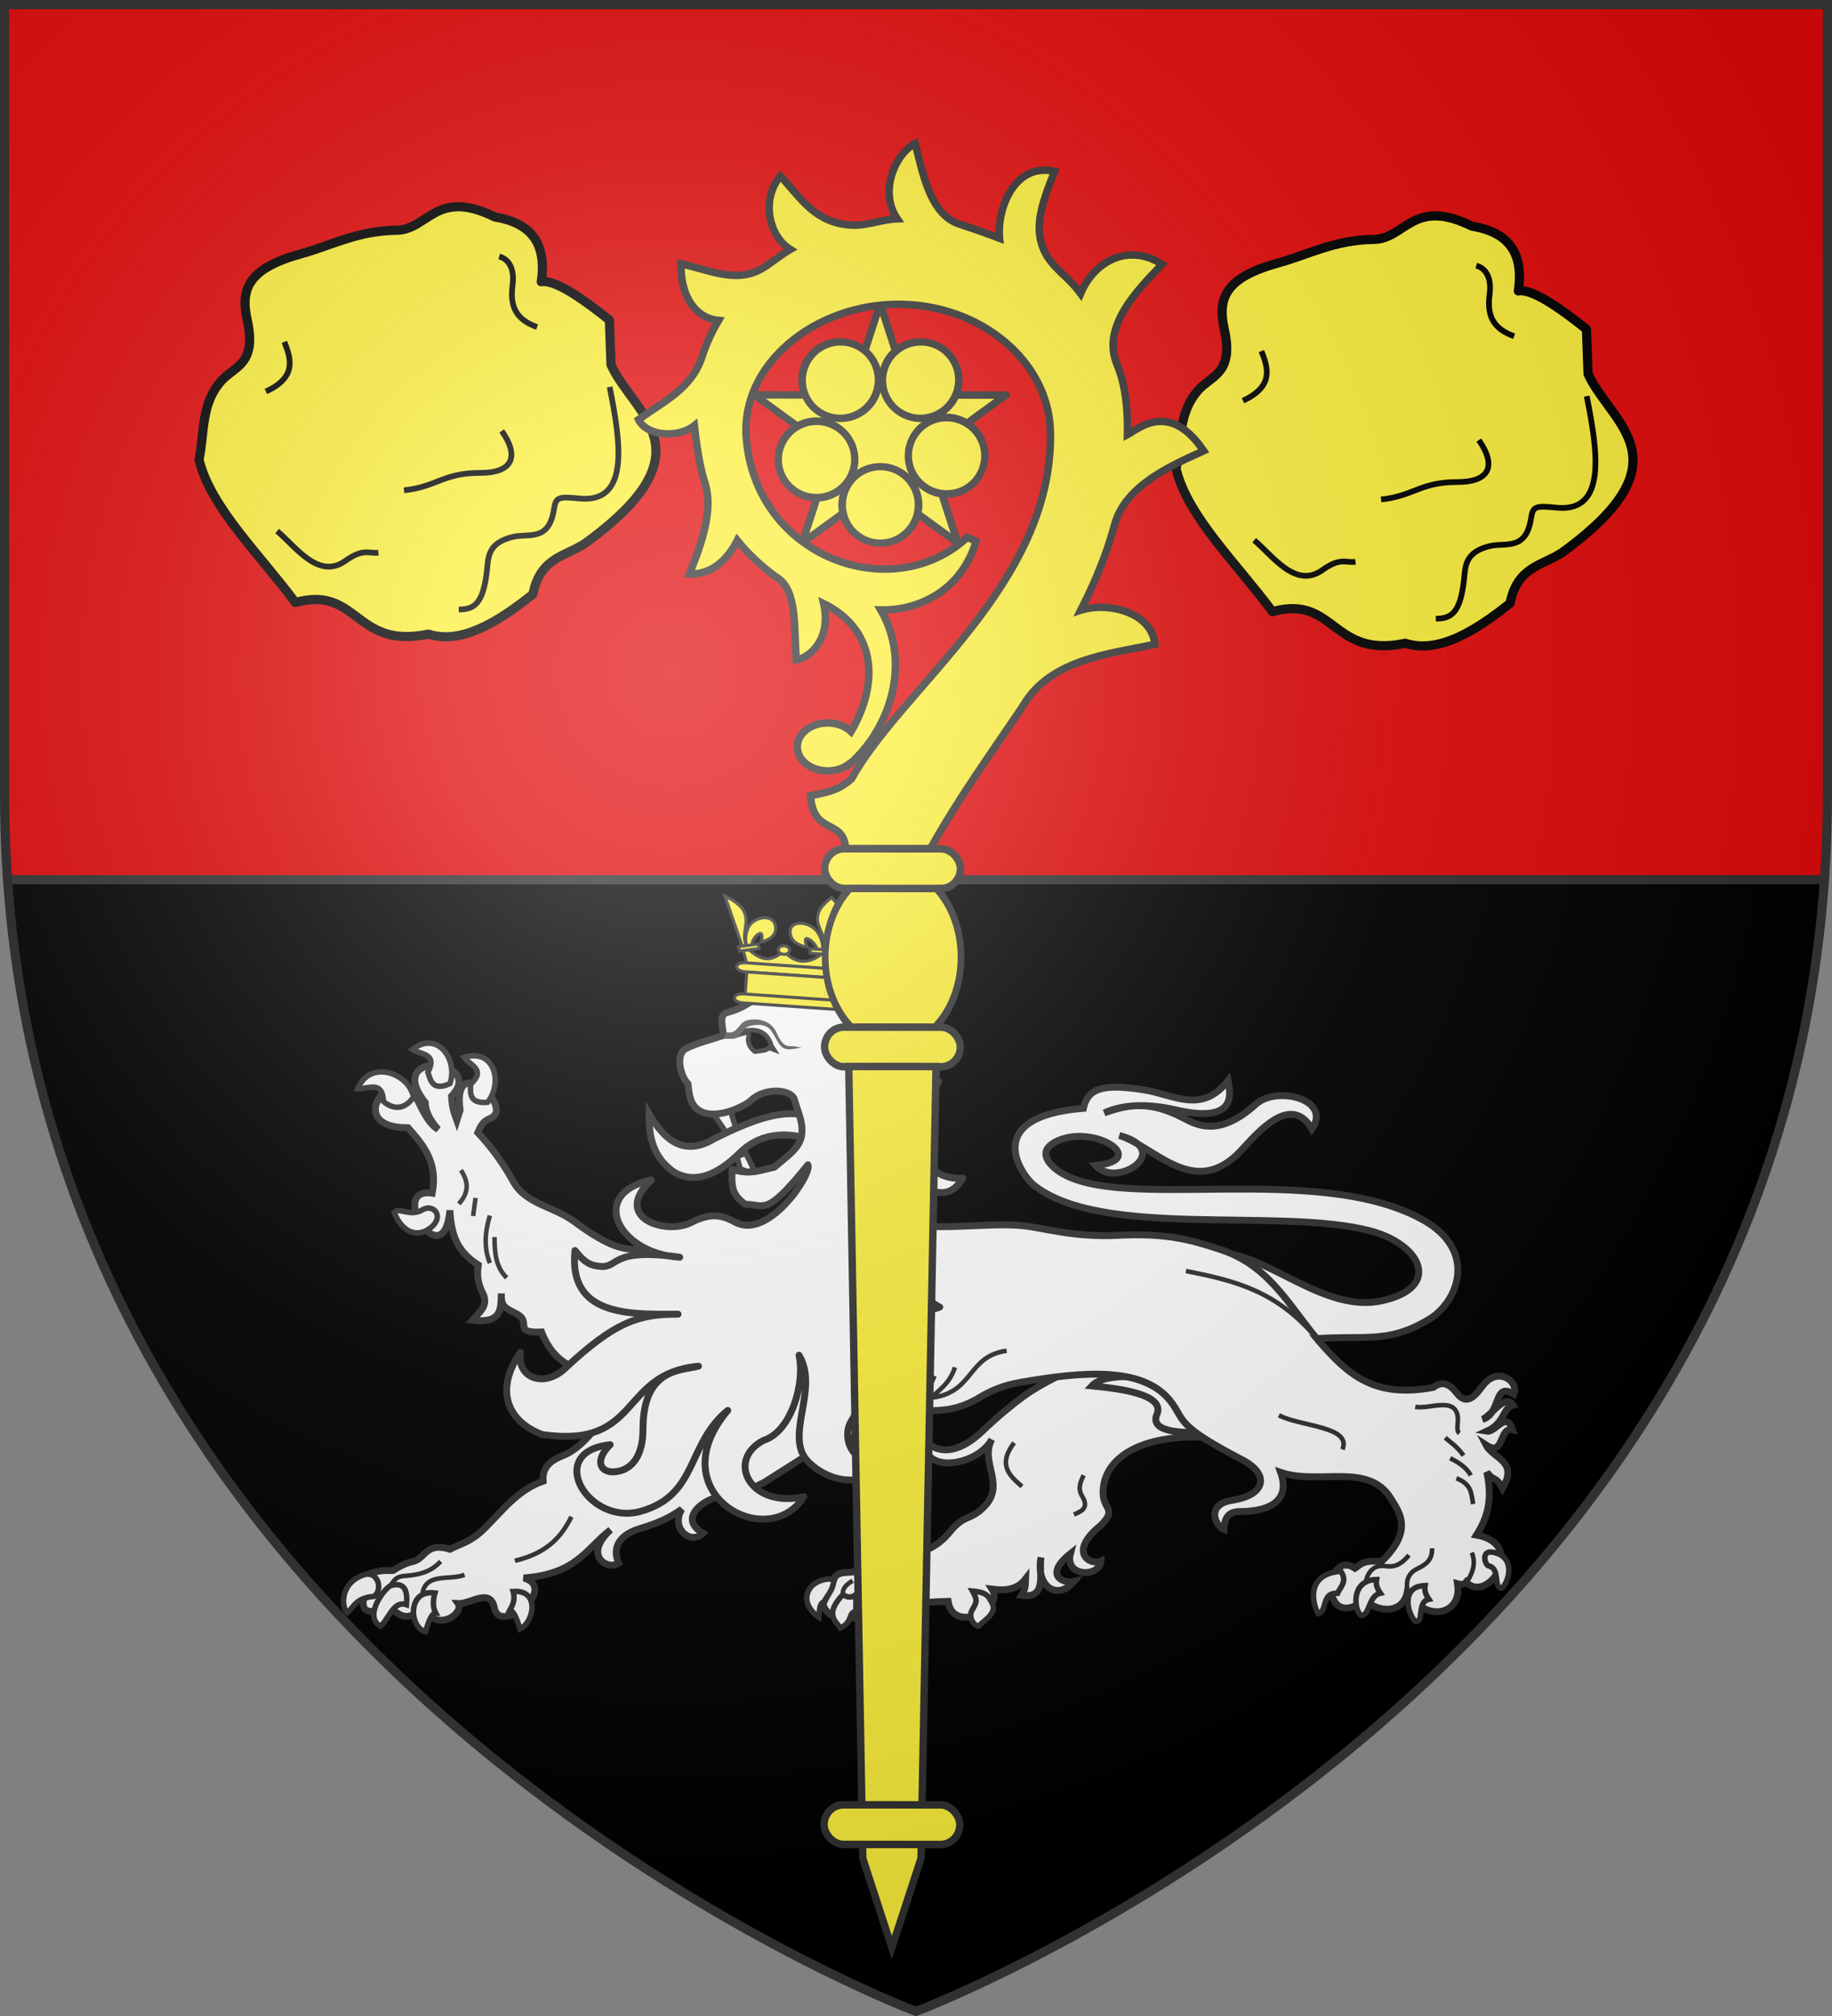 <?xml version="1.0" encoding="UTF-8" standalone="no"?>
<svg
   xmlns:dc="http://purl.org/dc/elements/1.1/"
   xmlns:cc="http://creativecommons.org/ns#"
   xmlns:rdf="http://www.w3.org/1999/02/22-rdf-syntax-ns#"
   xmlns:svg="http://www.w3.org/2000/svg"
   xmlns="http://www.w3.org/2000/svg"
   xmlns:xlink="http://www.w3.org/1999/xlink"
   xmlns:sodipodi="http://sodipodi.sourceforge.net/DTD/sodipodi-0.dtd"
   xmlns:inkscape="http://www.inkscape.org/namespaces/inkscape"
   width="600"
   height="660"
   viewBox="0 0 600 660"
   id="svg2"
   sodipodi:version="0.32"
   inkscape:version="0.46"
   sodipodi:docname="Blason_de_la_ville_de_Guessling-Hémering-A_(Moselle).svg"
   inkscape:output_extension="org.inkscape.output.svg.inkscape"
   version="1.0">
  <rect x="0" y="0" width="600" height="660" fill="#808080" stroke="none"/>
  <sodipodi:namedview
     inkscape:window-height="977"
     inkscape:window-width="1280"
     inkscape:pageshadow="2"
     inkscape:pageopacity="0.0"
     guidetolerance="10.0"
     gridtolerance="10.0"
     objecttolerance="10.0"
     borderopacity="1.0"
     bordercolor="#666666"
     pagecolor="#ffffff"
     id="base"
     showgrid="false"
     inkscape:zoom="1.1863636"
     inkscape:cx="300"
     inkscape:cy="330"
     inkscape:window-x="-4"
     inkscape:window-y="-4"
     inkscape:current-layer="layer4"
     inkscape:object-nodes="true"
     inkscape:window-maximized="1" />
  <defs
     id="defs4">
    <radialGradient
       id="Gradient1"
       gradientUnits="userSpaceOnUse"
       cx="-80"
       cy="-80"
       r="405">
      <stop
         style="stop-color:#fff;stop-opacity:0.31"
         offset="0"
         id="stop7" />
      <stop
         style="stop-color:#fff;stop-opacity:0.25"
         offset="0.19"
         id="stop9" />
      <stop
         style="stop-color:#6b6b6b;stop-opacity:0.125"
         offset="0.6"
         id="stop11" />
      <stop
         style="stop-color:#000;stop-opacity:0.125"
         offset="1"
         id="stop13" />
    </radialGradient>
    <clipPath
       id="shield_cut">
      <path
         id="shield"
         d="M -298.5,-298.5 L 298.5,-298.5 L 298.5,-40 C 298.5,246.31 0,358.5 0,358.5 C 0,358.5 -298.5,246.31 -298.5,-40 L -298.5,-298.5 z" />
    </clipPath>
    <g
       id="s-4">
      <g
         id="c-6">
        <path
           transform="matrix(0.951,0.309,-0.309,0.951,0,-1)"
           d="M 0,0 L 0,1 L 0.5,1 L 0,0 z"
           id="t-0" />
        <use
           height="540"
           width="810"
           y="0"
           x="0"
           id="use2144-7"
           transform="scale(-1,1)"
           xlink:href="#t-0" />
      </g>
      <g
         id="a-1">
        <use
           height="540"
           width="810"
           y="0"
           x="0"
           id="use2147-7"
           transform="matrix(0.309,0.951,-0.951,0.309,0,0)"
           xlink:href="#c-6" />
        <use
           height="540"
           width="810"
           y="0"
           x="0"
           id="use2149-7"
           transform="matrix(-0.809,0.588,-0.588,-0.809,0,0)"
           xlink:href="#c-6" />
      </g>
      <use
         height="540"
         width="810"
         y="0"
         x="0"
         id="use2151-7"
         transform="scale(-1,1)"
         xlink:href="#a-1" />
    </g>
    <g
       id="f">
      <rect
         id="rect1964"
         style="fill:#28166f"
         y="-30"
         x="-50"
         height="60"
         width="100" />
      <g
         id="g1966"
         style="fill:#ffffff"
         transform="translate(0,-20)">
        <path
           id="path1968"
           d="M -1.212,27.818 C -1.212,22.175 -2.091,20.471 -4.542,13.98 C -5.709,10.888 -5.024,7.103 -2.858,3.601 C -2.082,2.346 -1.114,1.214 0,0 C 1.114,1.214 2.082,2.346 2.858,3.601 C 5.024,7.103 5.709,10.888 4.542,13.98 C 2.091,20.471 1.212,22.175 1.212,27.818 L -1.212,27.818 z" />
        <path
           id="rwi"
           d="M 2.922,27.672 C 2.922,21.721 5.239,17.829 8.501,16.66 C 9.949,16.141 11.808,16.387 13.519,18.107 C 15.638,20.236 16.255,26.1 10.036,27.228 C 10.694,26.272 10.655,24.147 9.322,23.441 C 8.331,22.916 7.209,23.188 6.646,23.564 C 5.822,24.116 4.917,25.67 4.967,27.672 L 2.922,27.672 z" />
        <path
           id="path1971"
           d="M 1.777,30.183 C 1.79,32.191 2.795,33.518 4.516,34.257 C 4.295,34.955 3.257,36.378 1.831,36.281 C 1.55,37.787 1.282,38.632 0,40 C -1.282,38.632 -1.55,37.787 -1.831,36.281 C -3.257,36.378 -4.295,34.955 -4.516,34.257 C -2.795,33.518 -1.79,32.191 -1.777,30.183 L 1.777,30.183 z" />
        <use
           xlink:href="#rwi"
           height="400"
           width="800"
           y="0"
           x="0"
           id="use1973"
           transform="scale(-1,1)" />
        <rect
           id="rect1975"
           y="27.331"
           x="-7.923"
           height="3.218"
           width="15.846" />
      </g>
    </g>
    <g
       id="s">
      <g
         id="c">
        <path
           transform="matrix(0.951,0.309,-0.309,0.951,0,-1)"
           d="M 0,0 L 0,1 L 0.5,1 L 0,0 z"
           id="t" />
        <use
           height="540"
           width="810"
           y="0"
           x="0"
           id="use2144"
           transform="scale(-1,1)"
           xlink:href="#t" />
      </g>
      <g
         id="a">
        <use
           height="540"
           width="810"
           y="0"
           x="0"
           id="use2147"
           transform="matrix(0.309,0.951,-0.951,0.309,0,0)"
           xlink:href="#c" />
        <use
           height="540"
           width="810"
           y="0"
           x="0"
           id="use2149"
           transform="matrix(-0.809,0.588,-0.588,-0.809,0,0)"
           xlink:href="#c" />
      </g>
      <use
         height="540"
         width="810"
         y="0"
         x="0"
         id="use2151"
         transform="scale(-1,1)"
         xlink:href="#a" />
    </g>
  </defs>
  <g
     id="layer4"
     inkscape:label="Fond écu"
     inkscape:groupmode="layer"
     transform="translate(300,300)">
    <use
       xlink:href="#shield"
       id="use18"
       style="fill:#000000"
       x="0"
       y="0"
       width="600"
       height="660" />
    <path
       style="opacity:1;fill:#e20909;fill-opacity:1;fill-rule:nonzero;stroke:none;stroke-width:84;stroke-linecap:butt;stroke-linejoin:round;stroke-miterlimit:4;stroke-dasharray:none;stroke-opacity:1"
       d="M -298.5,-298.5 L -298.5,-40 C -298.5,-30.475 -298.17,-21.142 -297.531,-12 L 297.531,-12 C 298.17,-21.142 298.5,-30.475 298.5,-40 L 298.5,-298.5 L -298.5,-298.5 z"
       id="rect3182" />
    <path
       style="opacity:1;fill:none;fill-opacity:1;fill-rule:nonzero;stroke:#313131;stroke-width:3;stroke-linecap:round;stroke-linejoin:round;stroke-miterlimit:4;stroke-dasharray:none;stroke-dashoffset:0;stroke-opacity:1"
       d="M 2.469,288 L 597.531,288"
       id="path9135"
       transform="translate(-300,-300)" />
    <g
       id="g12276"
       transform="translate(0,-0.5)">
      <path
         sodipodi:nodetypes="czsscscccsscsccsssscc"
         id="path4758"
         d="M 98.523,110.706 C 114.513,110.118 133.384,130.714 152.797,126.308 C 172.329,121.875 165.486,107.794 148.637,103.426 C 118.863,95.708 60.858,106.197 38.577,88.487 C 34.874,85.543 20.561,66.134 54.84,63.335 C 56.353,56.023 62.703,55.501 74.507,57.284 C 84.317,58.766 93.54,65.479 102.211,54.258 C 102.913,58.225 105.518,68.502 85.286,63.903 C 75.931,61.758 67.978,61.951 61.648,64.848 C 69.757,61.955 76.688,60.902 87.367,66.432 C 91.823,68.74 99.137,73.009 111.304,62.001 C 118.05,55.899 136.324,60.258 129.678,70.143 C 122.935,58.422 112.167,70.959 106.655,76.951 C 91.32,93.625 78.291,75.823 66.565,72.223 C 84.75,77.02 65.762,89.885 58.812,82.057 C 76.657,80.3 58.524,68.455 46.379,73.983 C 39.218,77.242 43.614,81.874 47.026,84.127 C 67.36,97.555 130.834,80.684 165.656,99.644 C 184.219,109.751 177.606,126.62 168.115,132.359 C 153.761,141.038 146.597,137.124 126.983,139.072 L 98.523,110.706 z"
         style="fill:#ffffff;fill-opacity:1;stroke:#313131;stroke-width:2.256;stroke-miterlimit:4;stroke-dasharray:none;stroke-opacity:1;display:inline" />
      <g
         style="fill:#ffffff;stroke:#313131;stroke-opacity:1"
         transform="matrix(0.993,0,0,0.993,-845.492,-968.119)"
         id="g4760">
        <path
           style="opacity:1;fill:#ffffff;fill-opacity:1;stroke:#313131;stroke-width:2.273;stroke-linecap:butt;stroke-linejoin:miter;stroke-miterlimit:4;stroke-dasharray:none;stroke-opacity:1"
           d="M 285.644,328.948 C 262.737,325.427 244.437,332.182 244.223,346.162 C 244.133,351.972 249.004,351.585 243.533,357.073 C 232.29,366.132 240.224,370.542 243.533,368.907 C 243.206,374.326 231.425,374.297 233.464,366.452 C 224.595,373.535 231.012,376.428 234.657,375.631 C 229.141,382.15 221.915,377.262 223.781,367.679 C 222.883,372.745 226.087,381.439 217.326,380.204 C 218.684,377.96 218.572,377.349 218.671,374.79 C 215.785,378.483 211.831,378.708 207.643,378.169 C 211.768,384.591 194.789,393.088 193.119,382.204 C 187.46,382.404 181.47,382.173 181.284,385.969 C 172.877,391.255 166.046,390.011 165.146,385.852 C 162.758,388.858 153.328,389.105 151.856,383.005 C 152.841,380.779 153.638,379.681 155.581,374.673 C 156.778,371.585 161.818,373.361 164.877,371.714 C 168.948,369.522 171.632,365.899 178.057,366.335 C 183.738,366.72 189.155,364.908 193.763,359.218 C 198.605,353.238 200.727,355.745 205.491,350.466 C 211.861,343.407 203.526,336.068 207.526,328.796 C 203.017,337.346 184.525,340.75 185.258,328.851 C 190.55,334.854 198.021,332.174 204.183,326.298 C 209.637,321.098 213.878,317.656 217.864,314.693 C 227.704,307.377 247.813,300.384 251.485,294.789 L 285.644,328.948 z"
           id="path4762"
           transform="translate(668.921,819.094)"
           sodipodi:nodetypes="csccccccccccccsssssccsscc" />
        <path
           style="opacity:1;fill:#ffffff;fill-opacity:1;stroke:#313131;stroke-width:1.5;stroke-linecap:butt;stroke-linejoin:miter;stroke-miterlimit:4;stroke-dasharray:none;stroke-opacity:1"
           d="M 234.619,353.564 C 236.903,352.535 239.778,351.564 237.332,347.523 C 235.835,345.049 236.707,342.92 237.825,340.618"
           id="path4764"
           transform="translate(668.921,819.094)"
           sodipodi:nodetypes="csc" />
        <path
           style="opacity:1;fill:#ffffff;fill-opacity:1;stroke:#313131;stroke-width:1.5;stroke-linecap:butt;stroke-linejoin:miter;stroke-miterlimit:4;stroke-dasharray:none;stroke-opacity:1"
           d="M 214.893,329.892 C 209.315,337.277 213.442,340.78 217.482,344.317"
           id="path4766"
           transform="translate(668.921,819.094)"
           sodipodi:nodetypes="cc" />
        <path
           style="fill:#ffffff;fill-opacity:1;stroke:#313131;stroke-width:1.5;stroke-linecap:butt;stroke-linejoin:miter;stroke-miterlimit:4;stroke-dasharray:none;stroke-opacity:1"
           d="M 834.067,1204.946 C 832.939,1202.125 832.991,1199.377 837.581,1196.699 C 841.783,1194.247 843.562,1195.679 845.594,1191.028"
           id="path4768"
           sodipodi:nodetypes="csc" />
        <path
           style="fill:#ffffff;fill-opacity:1;stroke:#313131;stroke-width:1.5;stroke-linecap:butt;stroke-linejoin:miter;stroke-miterlimit:4;stroke-dasharray:none;stroke-opacity:1"
           d="M 850.205,1205.063 C 850.205,1205.063 853.135,1200.609 849.046,1198.055"
           id="path4770"
           sodipodi:nodetypes="cc" />
        <path
           style="fill:#ffffff;fill-opacity:1;stroke:#313131;stroke-width:1.5;stroke-linecap:butt;stroke-linejoin:miter;stroke-miterlimit:4;stroke-dasharray:none;stroke-opacity:1"
           d="M 827.352,1199.024 C 827.065,1197.213 828.364,1195.754 830.545,1194.491"
           id="path4772"
           sodipodi:nodetypes="cc" />
      </g>
      <g
         style="fill:#ffffff;stroke:#313131;stroke-width:1.818;stroke-opacity:1"
         transform="matrix(0.993,0,0,0.993,-845.492,-968.119)"
         id="g4774">
        <path
           style="fill:#ffffff;fill-opacity:1;stroke:#313131;stroke-width:1.818;stroke-linecap:butt;stroke-linejoin:miter;stroke-miterlimit:4;stroke-dasharray:none;stroke-opacity:1"
           d="M 824.38,1194.078 C 824.15,1197.642 822.27,1199.144 821.058,1201.481 C 819.518,1201.984 819.646,1204.489 819.4,1206.545 C 819.4,1206.545 812.742,1202.121 816.642,1196.764 C 818.036,1194.849 821.499,1193.46 824.38,1194.078 z"
           id="path4776"
           sodipodi:nodetypes="cccsc" />
        <path
           style="fill:#ffffff;fill-opacity:1;stroke:#313131;stroke-width:1.818;stroke-linecap:butt;stroke-linejoin:miter;stroke-miterlimit:4;stroke-dasharray:none;stroke-opacity:1"
           d="M 827.352,1199.024 C 821.451,1205.305 824.602,1207.479 826.527,1210.046 C 830.838,1207.963 828.872,1205.169 831.575,1204.586 C 831.575,1202.835 831.865,1201.229 831.369,1199.23 C 830.03,1200.163 828.691,1200.012 827.352,1199.024 z"
           id="path4778"
           sodipodi:nodetypes="ccccc" />
        <path
           style="fill:#ffffff;fill-opacity:1;stroke:#313131;stroke-width:1.818;stroke-linecap:butt;stroke-linejoin:miter;stroke-miterlimit:4;stroke-dasharray:none;stroke-opacity:1"
           d="M 842.288,1197.89 C 841.84,1202.117 842.852,1203.425 843.73,1204.998 C 839.521,1205.619 842.521,1208.299 837.035,1210.252 C 835.903,1209.104 831.659,1201.673 842.288,1197.89 z"
           id="path4780"
           sodipodi:nodetypes="cccc" />
        <path
           style="fill:#ffffff;fill-opacity:1;stroke:#313131;stroke-width:1.818;stroke-linecap:butt;stroke-linejoin:miter;stroke-miterlimit:4;stroke-dasharray:none;stroke-opacity:1"
           d="M 870.101,1197.89 C 871.925,1201.119 871.363,1201.706 869.903,1204.268 C 868.767,1206.263 870.175,1209.19 872.058,1209.428 C 874.483,1207.216 878.328,1204.882 876.494,1201.779 C 875.408,1199.941 875.25,1198.324 870.101,1197.89 z"
           id="path4782"
           sodipodi:nodetypes="cscsc" />
      </g>
      <g
         style="fill:#ffffff;stroke:#313131;stroke-opacity:1"
         transform="matrix(0.993,0,0,0.993,-845.492,-968.119)"
         id="g4784">
        <path
           style="opacity:1;fill:#ffffff;fill-opacity:1;stroke:#313131;stroke-width:2.273;stroke-linecap:butt;stroke-linejoin:miter;stroke-miterlimit:4;stroke-dasharray:none;stroke-opacity:1"
           d="M 147.099,333.678 L 150.859,294.011 L 84.057,313.9 C 76.529,327.456 70.594,332.407 65.721,334.296 C 61.071,336.098 59.235,338.844 59.54,342.537 C 50.828,345.636 45.952,352.571 39.968,358.4 C 35.63,362.627 32.52,363.081 28.843,364.993 C 21.064,362.627 20.987,367.527 17.1,368.907 C 15.286,369.286 13.229,369.969 10.095,371.998 C 7.397,372.155 5.492,371.519 0.618,373.852 C 3.405,377.427 -6.051,389.576 8.896,384.109 C 11.812,386.416 14.929,389.696 19.778,383.947 C 24.456,393.021 33.63,385.976 31.521,382.917 C 35.587,383.127 42.125,377.569 43.471,384.359 C 45.298,393.579 64.79,377.84 53.154,374.47 C 70.602,373.213 73.767,364.76 81.791,358.606 C 72.655,366.857 80.659,372.183 84.469,369.586 C 82.739,365.648 83.265,360.686 91.474,358.194 C 98.318,356.117 101.608,354.36 105.277,351.808 C 101.424,358.198 108.388,363.804 112.282,359.697 C 105.198,355.522 110.307,350.569 114.592,348.687 C 121.898,345.478 119.185,349.779 132.472,342.949 L 147.099,333.678 z"
           id="path4786"
           transform="translate(668.921,819.094)"
           sodipodi:nodetypes="cccscscccccccscccsccscc" />
        <path
           style="opacity:1;fill:#ffffff;fill-opacity:1;stroke:#313131;stroke-width:1.5;stroke-linecap:butt;stroke-linejoin:miter;stroke-miterlimit:4;stroke-dasharray:none;stroke-opacity:1"
           d="M 50.244,368.801 C 61.29,366.186 65.734,360.545 68.866,354.303"
           id="path4788"
           transform="translate(668.921,819.094)"
           sodipodi:nodetypes="cc" />
        <path
           style="fill:#ffffff;fill-opacity:1;stroke:#313131;stroke-width:1.5;stroke-linecap:butt;stroke-linejoin:miter;stroke-miterlimit:4;stroke-dasharray:none;stroke-opacity:1"
           d="M 678.295,1195.769 C 679.158,1194.811 679.597,1193.11 682.794,1192.895 C 689.187,1192.465 692.109,1190.778 694.668,1188.145"
           id="path4790"
           sodipodi:nodetypes="csc" />
        <path
           style="fill:#ffffff;fill-opacity:1;stroke:#313131;stroke-width:1.5;stroke-linecap:butt;stroke-linejoin:miter;stroke-miterlimit:4;stroke-dasharray:none;stroke-opacity:1"
           d="M 688.668,1198.769 C 689.727,1191.634 697.849,1194.506 702.542,1192.52"
           id="path4792"
           sodipodi:nodetypes="cc" />
      </g>
      <g
         style="stroke:#313131;stroke-opacity:1"
         transform="matrix(0.993,0,0,0.993,-845.492,-968.119)"
         id="g4794">
        <path
           style="opacity:1;fill:#ffffff;fill-opacity:1;stroke:#313131;stroke-width:2.273;stroke-linecap:butt;stroke-linejoin:miter;stroke-miterlimit:4;stroke-dasharray:none;stroke-opacity:1"
           d="M 83.605,310.25 C 74.301,305.775 64.281,306.889 59.036,293.393 C 49.399,293.794 55.789,290.166 51.082,287.56 C 47.184,285.402 45.615,285.372 45.779,280.667 C 45.646,286.864 45.355,290.466 36.235,289.504 C 38.249,287.059 41.822,284.797 39.593,280.49 C 37.972,277.357 37.702,274.521 38.179,271.299 C 31.08,266.735 29.243,261.318 28.811,253.27 C 26.708,275.689 7.984,245.387 22.978,247.614 C 24.917,237.366 19.99,231.695 15.024,226.05 C -7.525,226.051 11.264,202.981 17.675,216.151 C 18.925,218.143 21.175,224.436 24.922,226.58 C 22.02,223.386 20.756,220.465 20.68,217.742 C 6.591,199.88 40.935,203.574 29.341,215.621 C 29.591,220.306 30.414,221.555 31.109,223.575 L 32.169,220.217 C 29.453,200.619 49.709,218.836 42.598,222.691 C 40.566,223.696 39.576,223.886 38.002,227.64 C 42.378,232.272 46.3,237.644 49.668,243.725 C 53.892,251.351 62.966,251.888 69.818,256.982 C 85.723,268.804 88.07,265.023 95.624,267.057 L 109.614,288.653 L 83.605,310.25 z"
           id="path4796"
           transform="translate(668.921,819.094)"
           sodipodi:nodetypes="ccsccsccccccccccccssccc" />
        <path
           style="opacity:1;fill:none;fill-opacity:1;stroke:#313131;stroke-width:1.5;stroke-linecap:butt;stroke-linejoin:miter;stroke-miterlimit:4;stroke-dasharray:none;stroke-opacity:1"
           d="M 43.515,262.068 C 43.548,267.072 43.867,271.961 47.534,275.511"
           id="path4798"
           transform="translate(668.921,819.094)"
           sodipodi:nodetypes="cc" />
        <path
           style="opacity:1;fill:none;fill-opacity:1;stroke:#313131;stroke-width:1.5;stroke-linecap:butt;stroke-linejoin:miter;stroke-miterlimit:4;stroke-dasharray:none;stroke-opacity:1"
           d="M 41.99,255.001 C 40.414,260.221 39.887,265.441 41.99,270.66"
           id="path4800"
           transform="translate(668.921,819.094)"
           sodipodi:nodetypes="cc" />
        <path
           style="opacity:1;fill:none;fill-opacity:1;stroke:#313131;stroke-width:1.5;stroke-linecap:butt;stroke-linejoin:miter;stroke-miterlimit:4;stroke-dasharray:none;stroke-opacity:1"
           d="M 32.428,240.034 C 35.359,244.322 34.711,247.939 31.735,251.12"
           id="path4802"
           transform="translate(668.921,819.094)"
           sodipodi:nodetypes="cc" />
        <path
           style="opacity:1;fill:none;fill-opacity:1;stroke:#313131;stroke-width:1.5;stroke-linecap:butt;stroke-linejoin:miter;stroke-miterlimit:4;stroke-dasharray:none;stroke-opacity:1"
           d="M 37.278,249.18 L 36.447,255.139"
           id="path4804"
           transform="translate(668.921,819.094)" />
      </g>
      <g
         style="fill:#ffffff;stroke:#313131;stroke-opacity:1"
         transform="matrix(0.993,0,0,0.993,-845.492,-968.119)"
         id="g4806">
        <path
           style="opacity:1;fill:#ffffff;fill-opacity:1;stroke:#313131;stroke-width:2.273;stroke-linecap:butt;stroke-linejoin:miter;stroke-miterlimit:4;stroke-dasharray:none;stroke-opacity:1"
           d="M 240.537,311.152 C 248.099,311.912 264.919,313.608 261.99,320.522 C 260.016,325.18 266.296,326.133 270.743,326.44 C 274.839,326.723 275.713,325.274 276.291,324.344 L 261.25,308.221 C 256.483,308.349 244.587,306.795 240.537,311.152 z"
           id="path4808"
           transform="translate(668.921,819.094)"
           sodipodi:nodetypes="cssccc" />
        <path
           style="opacity:1;fill:#ffffff;fill-opacity:1;stroke:#313131;stroke-width:2.273;stroke-linecap:butt;stroke-linejoin:miter;stroke-miterlimit:4;stroke-dasharray:none;stroke-opacity:1"
           d="M 172.858,256.901 C 189.13,260.612 205.341,257.066 218.065,258.371 C 224.498,259.03 234.528,262.26 249.225,261.506 C 265.16,260.69 273.461,263.013 283.393,266.349 C 299.462,271.746 306.031,285.527 315.535,296.53 C 325.346,307.889 334.106,315.241 353.195,311.635 C 356.459,309.031 359.059,311.143 360.836,313.472 C 364.718,318.557 367.759,313.06 369.875,310.572 C 374.891,304.674 381.517,309.974 379.714,313.898 C 372.889,309.577 375.681,320.311 369.32,322.213 C 372.151,321.15 376.835,313.421 379.437,317.501 C 375.968,318.413 376.836,323.372 370.845,326.093 C 373.637,326.561 377.254,319.167 379.298,325.608 C 374.708,324.589 376.696,334.696 370.568,330.666 C 372.961,335.267 381.349,335.871 375.972,344.94 C 373.763,340.736 373.155,342.839 370.775,339.605 C 372.908,348.905 370.749,355.058 367.38,360.323 C 384.381,363.333 370.987,383.317 363.985,375.844 C 363.399,376.571 362.469,376.78 361.144,376.398 C 362.858,387.102 349.901,389.251 344.653,378.754 C 342.864,388.694 330.674,384.046 330.933,380.972 C 329.783,383.146 321.658,387.942 319.708,380.001 C 319.366,377.59 320.396,374.722 321.094,371.964 C 323.173,369.657 325.251,369.895 327.33,371.271 C 329.158,370.115 329.701,368.466 336.061,369.053 C 346.884,358.729 341.672,352.573 339.456,348.751 C 332.046,335.974 315.668,344.034 302.801,339.674 C 306.601,350.392 296.716,352.438 290.329,352.562 C 287.58,352.616 284.343,352.487 284.093,358.521 C 281.502,357.553 277.658,350.265 287.003,348.821 C 297.707,347.166 299.41,340.348 290.121,335.517 C 268.73,324.39 271.169,322.758 267.047,316.947 C 258.37,304.713 238.448,306.213 216.742,310.018 C 211.11,311.005 206.979,312.886 203.438,315.007 C 197.424,318.609 192.602,319.264 187.501,319.303 C 182.609,319.339 180.38,321.452 177.246,323.183 C 168.653,327.929 163.713,328.179 159.23,328.449 L 172.858,256.901 z"
           id="path4810"
           transform="translate(668.921,819.094)"
           sodipodi:nodetypes="csssscsscccccccccccccccccscscssssssscc" />
        <path
           style="opacity:1;fill:#ffffff;fill-opacity:1;stroke:#313131;stroke-width:1.5;stroke-linecap:butt;stroke-linejoin:miter;stroke-miterlimit:4;stroke-dasharray:none;stroke-opacity:1"
           d="M 347.192,318.067 C 351.818,318.877 359.512,314.964 361.067,320.504 C 361.718,322.825 360.386,325.651 361.739,326.795"
           id="path4812"
           transform="translate(668.921,819.094)"
           sodipodi:nodetypes="csc" />
        <path
           style="opacity:1;fill:#ffffff;fill-opacity:1;stroke:#313131;stroke-width:1.5;stroke-linecap:butt;stroke-linejoin:miter;stroke-miterlimit:4;stroke-dasharray:none;stroke-opacity:1"
           d="M 360.758,341.627 C 366.027,343.617 365.649,346.977 366.288,350.089"
           id="path4814"
           transform="translate(668.921,819.094)"
           sodipodi:nodetypes="cc" />
        <path
           style="opacity:1;fill:#ffffff;fill-opacity:1;stroke:#313131;stroke-width:1.5;stroke-linecap:butt;stroke-linejoin:miter;stroke-miterlimit:4;stroke-dasharray:none;stroke-opacity:1"
           d="M 358.711,334.991 C 361.275,336.329 363.816,337.707 365.514,340.632"
           id="path4816"
           transform="translate(668.921,819.094)"
           sodipodi:nodetypes="cc" />
        <path
           style="opacity:1;fill:#ffffff;fill-opacity:1;stroke:#313131;stroke-width:1.5;stroke-linecap:butt;stroke-linejoin:miter;stroke-miterlimit:4;stroke-dasharray:none;stroke-opacity:1"
           d="M 357.052,328.243 C 359.018,329.887 360.893,331.079 363.136,334.106"
           id="path4818"
           transform="translate(668.921,819.094)"
           sodipodi:nodetypes="cc" />
        <path
           style="fill:#ffffff;fill-opacity:1;stroke:#313131;stroke-width:1.5;stroke-linecap:butt;stroke-linejoin:miter;stroke-miterlimit:4;stroke-dasharray:none;stroke-opacity:1"
           d="M 1013.64,1198.053 C 1012.844,1194.583 1013.859,1191.975 1016.682,1190.586 C 1019.369,1189.264 1021.805,1187.856 1021.659,1183.784"
           id="path4820"
           sodipodi:nodetypes="csc" />
        <path
           style="fill:#ffffff;fill-opacity:1;stroke:#313131;stroke-width:1.5;stroke-linecap:butt;stroke-linejoin:miter;stroke-miterlimit:4;stroke-dasharray:none;stroke-opacity:1"
           d="M 999.814,1194.956 C 1000.335,1191.963 1002.186,1189.093 1006.229,1189.646 C 1008.511,1189.958 1010.884,1189.876 1014.027,1186.051"
           id="path4822"
           sodipodi:nodetypes="csc" />
        <path
           style="fill:#ffffff;fill-opacity:1;stroke:#313131;stroke-width:1.5;stroke-linecap:butt;stroke-linejoin:miter;stroke-miterlimit:4;stroke-dasharray:none;stroke-opacity:1"
           d="M 1032.997,1195.121 C 1033.934,1193.564 1036.65,1189.7 1034.767,1185.222"
           id="path4824"
           sodipodi:nodetypes="cc" />
        <path
           style="opacity:1;fill:#ffffff;fill-opacity:1;stroke:#313131;stroke-width:1.5;stroke-linecap:butt;stroke-linejoin:miter;stroke-miterlimit:4;stroke-dasharray:none;stroke-opacity:1"
           d="M 302.218,320.846 C 309.266,324.577 326.377,324.438 323.179,332.109"
           id="path4826"
           transform="translate(668.921,819.094)"
           sodipodi:nodetypes="cc" />
        <path
           style="opacity:1;fill:#ffffff;fill-opacity:1;stroke:#313131;stroke-width:1.5;stroke-linecap:butt;stroke-linejoin:miter;stroke-miterlimit:4;stroke-dasharray:none;stroke-opacity:1"
           d="M 271.558,273.292 C 287.818,276.453 301.639,279.907 314.605,295.42"
           id="path4828"
           transform="translate(668.921,819.094)"
           sodipodi:nodetypes="cc" />
        <path
           style="opacity:1;fill:#ffffff;fill-opacity:1;stroke:#313131;stroke-width:1.5;stroke-linecap:butt;stroke-linejoin:miter;stroke-miterlimit:4;stroke-dasharray:none;stroke-opacity:1"
           d="M 212.429,299.572 C 199.387,301.329 201.712,313.302 187.713,315.059 C 190.373,312.09 193.472,310.655 195.378,305.047"
           id="path4830"
           transform="translate(668.921,819.094)"
           sodipodi:nodetypes="ccc" />
        <path
           style="opacity:1;fill:#ffffff;fill-opacity:1;stroke:#313131;stroke-width:1.5;stroke-linecap:butt;stroke-linejoin:miter;stroke-miterlimit:4;stroke-dasharray:none;stroke-opacity:1"
           d="M 179.892,317.092 L 179.892,317.092 C 182.913,315.127 186.027,314.185 188.652,307.863"
           id="path4832"
           transform="translate(668.921,819.094)"
           sodipodi:nodetypes="ccc" />
      </g>
      <g
         style="fill:#ffffff;stroke:#313131;stroke-width:1.818;stroke-opacity:1"
         transform="matrix(0.993,0,0,0.993,-845.492,-968.119)"
         id="g4834">
        <path
           style="fill:#ffffff;fill-opacity:1;stroke:#313131;stroke-width:1.818;stroke-linecap:butt;stroke-linejoin:miter;stroke-miterlimit:4;stroke-dasharray:none;stroke-opacity:1"
           d="M 984.056,1205.332 C 987.276,1204.741 984.953,1198.322 990.479,1198.631 C 991.332,1196.633 993.888,1194.731 991.539,1191.335 C 979.017,1192.438 982.845,1203.29 984.056,1205.332 z"
           id="path4836"
           sodipodi:nodetypes="cccc" />
        <path
           style="fill:#ffffff;fill-opacity:1;stroke:#313131;stroke-width:1.818;stroke-linecap:butt;stroke-linejoin:miter;stroke-miterlimit:4;stroke-dasharray:none;stroke-opacity:1"
           d="M 998.2,1205.92 C 1001.187,1206.186 1000.529,1199.462 1004.6,1198.605 C 1003.702,1197.28 1003.033,1195.869 1003.343,1194.091 C 994.977,1194.212 995.747,1203.832 998.2,1205.92 z"
           id="path4838"
           sodipodi:nodetypes="cccc" />
        <path
           sodipodi:nodetypes="cccc"
           id="path4840"
           d="M 1016.199,1207.92 C 1019.187,1208.186 1016.529,1201.462 1020.6,1200.605 C 1019.702,1199.28 1019.033,1197.869 1019.343,1196.091 C 1010.977,1196.212 1013.747,1205.832 1016.199,1207.92 z"
           style="fill:#ffffff;fill-opacity:1;stroke:#313131;stroke-width:1.818;stroke-linecap:butt;stroke-linejoin:miter;stroke-miterlimit:4;stroke-dasharray:none;stroke-opacity:1" />
        <path
           style="fill:#ffffff;fill-opacity:1;stroke:#313131;stroke-width:1.818;stroke-linecap:butt;stroke-linejoin:miter;stroke-miterlimit:4;stroke-dasharray:none;stroke-opacity:1"
           d="M 1044.685,1196.891 C 1041.697,1197.157 1044.355,1190.433 1040.284,1189.576 C 1039.021,1189.186 1037.841,1184.485 1041.542,1185.062 C 1049.394,1186.286 1047.138,1194.804 1044.685,1196.891 z"
           id="path4842"
           sodipodi:nodetypes="ccsc" />
      </g>
      <g
         style="fill:#ffffff;stroke:#313131;stroke-width:1.818;stroke-opacity:1"
         transform="matrix(0.993,0,0,0.993,-845.492,-968.119)"
         id="g4844">
        <path
           style="fill:#ffffff;fill-opacity:1;stroke:#313131;stroke-width:1.818;stroke-linecap:butt;stroke-linejoin:miter;stroke-miterlimit:4;stroke-dasharray:none;stroke-opacity:1"
           d="M 672.67,1199.644 C 675.756,1197.569 674.116,1190.805 669.046,1192.645 C 661.14,1195.514 662.043,1203.726 663.922,1205.018 C 666.185,1202.955 666.733,1200.176 672.67,1199.644 z"
           id="path4846"
           sodipodi:nodetypes="cscc" />
        <path
           style="fill:#ffffff;fill-opacity:1;stroke:#313131;stroke-width:1.818;stroke-linecap:butt;stroke-linejoin:miter;stroke-miterlimit:4;stroke-dasharray:none;stroke-opacity:1"
           d="M 674.795,1209.518 C 668.987,1206.056 676.444,1196.504 678.42,1196.019 C 682.932,1194.912 683.784,1197.86 683.419,1202.393 C 679.058,1200.903 677.642,1207.07 674.795,1209.518 z"
           id="path4848"
           sodipodi:nodetypes="cscc" />
        <path
           style="fill:#ffffff;fill-opacity:1;stroke:#313131;stroke-width:1.818;stroke-linecap:butt;stroke-linejoin:miter;stroke-miterlimit:4;stroke-dasharray:none;stroke-opacity:1"
           d="M 692.793,1198.519 C 683.42,1197.245 684.393,1210.107 689.668,1211.267 C 690.672,1208.016 691.711,1205.111 693.043,1205.143 C 692.196,1203.546 691.976,1201.447 692.793,1198.519 z"
           id="path4850"
           sodipodi:nodetypes="cccc" />
        <path
           sodipodi:nodetypes="cccc"
           id="path4852"
           d="M 718.578,1198.019 C 727.701,1197.37 725.354,1208.357 720.828,1210.392 C 719.824,1207.142 718.786,1204.236 717.454,1204.268 C 718.301,1202.671 719.395,1200.947 718.578,1198.019 z"
           style="fill:#ffffff;fill-opacity:1;stroke:#313131;stroke-width:1.818;stroke-linecap:butt;stroke-linejoin:miter;stroke-miterlimit:4;stroke-dasharray:none;stroke-opacity:1" />
      </g>
      <g
         style="fill:#ffffff;stroke:#313131;stroke-width:1.818;stroke-opacity:1"
         transform="matrix(0.993,0,0,0.993,-845.492,-968.119)"
         id="g4854">
        <path
           style="opacity:1;fill:#ffffff;fill-opacity:1;stroke:#313131;stroke-width:1.818;stroke-linecap:butt;stroke-linejoin:miter;stroke-miterlimit:4;stroke-dasharray:none;stroke-opacity:1"
           d="M 6.893,217.389 C 6.567,210.257 1.76,213.365 -1.591,213.147 C 2.487,203.348 15.346,208.017 16.792,215.975 C 13.098,221.175 8.932,219.148 6.893,217.389 z"
           id="path4856"
           transform="translate(668.921,819.094)"
           sodipodi:nodetypes="cccc" />
        <path
           style="opacity:1;fill:#ffffff;fill-opacity:1;stroke:#313131;stroke-width:1.818;stroke-linecap:butt;stroke-linejoin:miter;stroke-miterlimit:4;stroke-dasharray:none;stroke-opacity:1"
           d="M 19.796,253.093 C 15.502,255.566 12.054,252.028 10.429,253.977 C 12.858,260.057 17.278,262.242 21.564,259.633 C 24.25,257.998 25.13,255.747 24.392,254.154 C 23.791,252.856 21.917,251.872 19.796,253.093 z"
           id="path4858"
           transform="translate(668.921,819.094)"
           sodipodi:nodetypes="ccsss" />
        <path
           sodipodi:nodetypes="cccc"
           id="path4860"
           d="M 690.461,1026.861 C 693.744,1020.521 688.204,1021.163 685.411,1019.298 C 693.842,1012.852 700.467,1022.97 697.74,1030.585 C 691.942,1033.242 691.347,1029.403 690.461,1026.861 z"
           style="opacity:1;fill:#ffffff;fill-opacity:1;stroke:#313131;stroke-width:1.818;stroke-linecap:butt;stroke-linejoin:miter;stroke-miterlimit:4;stroke-dasharray:none;stroke-opacity:1" />
        <path
           style="opacity:1;fill:#ffffff;fill-opacity:1;stroke:#313131;stroke-width:1.818;stroke-linecap:butt;stroke-linejoin:miter;stroke-miterlimit:4;stroke-dasharray:none;stroke-opacity:1"
           d="M 704.563,1030.766 C 709.816,1025.932 704.391,1024.641 702.404,1021.933 C 712.532,1018.759 715.296,1030.533 710.129,1036.756 C 703.772,1037.269 704.526,1033.458 704.563,1030.766 z"
           id="path4862"
           sodipodi:nodetypes="cccc" />
      </g>
      <g
         style="stroke:#313131;stroke-opacity:1"
         transform="matrix(0.658,0,0,0.658,-615.563,-505)"
         id="g4864">
        <path
           sodipodi:nodetypes="ccccccc"
           id="path4866"
           d="M 802.653,866.564 C 802.454,877.708 804.549,888.032 814.912,895.399 C 825.776,901.698 836.854,896.717 848.003,885.696 C 859.788,874.36 873.963,876.349 882.914,879.159 C 884.387,873.917 882.579,871.787 882.98,868.277 C 869.6,862.493 850.118,871.47 835.288,878.756 C 820.44,887.78 810.708,880.218 802.653,866.564 z"
           style="fill:#ffffff;fill-opacity:1;stroke:#313131;stroke-width:3.427;stroke-miterlimit:4;stroke-dasharray:none;stroke-opacity:1" />
        <path
           id="path4868"
           d="M 855.361,895.472 L 850.8,886.055 L 846.357,887.735 L 847.964,893.737 C 852.121,895.703 851.843,894.904 855.361,895.472 z"
           style="fill:#ffffff;fill-opacity:1;stroke:#313131;stroke-width:2.741;stroke-miterlimit:4;stroke-dasharray:none;stroke-opacity:1"
           sodipodi:nodetypes="ccccc" />
        <path
           style="fill:#ffffff;fill-opacity:1;stroke:#313131;stroke-width:2.741;stroke-miterlimit:4;stroke-dasharray:none;stroke-opacity:1"
           d="M 834.918,866.879 L 843.274,865.216 L 845.73,873.207 L 840.893,875.633 L 834.918,866.879 z"
           id="path4870"
           sodipodi:nodetypes="ccccc" />
        <path
           style="fill:#ffffff;fill-opacity:1;stroke:#313131;stroke-width:3.427;stroke-linejoin:round;stroke-miterlimit:4;stroke-dasharray:none;stroke-opacity:1"
           d="M 875.02,859.461 C 873.529,854.122 860.197,853.202 853.349,859.818 C 849.911,863.14 831.674,871.904 824.77,862.148 C 823.326,860.108 822.421,856.525 822.044,851.533 C 818.14,847.759 815.715,836.72 820.923,834.079 C 827.1,830.947 833.38,829.676 839.609,827.474 C 839.559,823.698 837.185,817.306 841.236,816.191 C 851.473,813.374 852.803,810.206 860.219,806.835 C 863.734,805.237 872.422,803.464 881.786,804.604 C 894.356,807.183 919.286,809.033 924.699,817.205 C 918.757,820.521 900.096,815.995 899.547,827.413 C 902.964,814.865 920.245,821.111 932.876,818.015 C 935.4,820.549 925.475,827.792 914.429,829.429 C 911.44,829.872 911.658,830.689 907.677,836.35 C 909.459,832.833 914.7,829.475 916.931,829.913 C 930.418,832.562 927.963,842.509 928.518,845.403 C 929.895,852.578 935.654,857.936 946.798,850.268 C 942.43,856.754 945.917,866.474 928.062,860.632 C 937.851,864.459 940.511,882.902 940.131,885.001 C 938.943,891.567 947.194,899.61 958.818,898.485 C 950.861,911.318 941.411,904.704 928.221,896.285 C 957.814,911.697 922.511,950.84 947.326,962.629 C 933.394,968.207 924.879,960.984 924.299,947.845 C 924.554,971.892 932.876,968.7 924.755,983.101 C 919.446,992.516 920.697,1005.21 933.204,1004.656 C 930.193,1013.24 897.992,1013.527 909.118,972.596 C 898.334,1002.409 913.353,1003.455 903.237,1019.479 C 898.389,1027.158 903.267,1044.116 922.182,1038.051 C 912.402,1052.825 893.746,1051.028 882.213,1039.945 C 869.182,1027.422 887.678,1003.77 877.272,986.582 C 880.358,1000.248 873.537,1024.596 859.677,1028.927 C 840.521,1038.85 853.051,1063.019 879.722,1056.944 C 861.617,1085.593 807.144,1054.967 841.808,1014.054 C 821.133,1031.034 827.2,1056.137 798.479,1064.251 C 772.307,1071.645 750.359,1034.624 783.275,1031.117 C 775.229,1039.131 778.461,1044.996 785.199,1044.601 C 794.304,1044.066 799.637,1036.305 799.615,1023.464 C 799.56,992.756 818.887,994.287 827.243,992.039 C 787.413,995.791 799.181,1033.123 749.532,1026.079 C 732.524,1019.766 725.378,1004.297 738.658,985.1 C 736.666,997.828 750.241,1003.044 760.736,993.227 C 785.553,970.015 797.433,966.081 817.076,966.171 C 792.477,966.284 762.453,967.186 765.759,934.489 C 770.197,939.983 772.793,941.957 778.562,942.411 C 787.791,943.139 783.352,932.96 817.9,937.826 C 787.389,936.156 772,906.179 803.747,899.387 C 783.809,918.22 811.14,927.003 823.654,920.524 C 835.206,914.543 841.061,918.125 845.968,920.606 C 862.407,928.92 884.086,896.085 881.698,891.834 C 860.689,918.039 860.262,911.492 850.612,911.502 C 844.44,907.217 843.45,903.381 844.027,894.071 C 853.115,897.174 858.732,894.237 864.973,893.064 C 870.746,888.147 877.194,883.883 878.421,878.002 C 879.788,871.448 876.9,866.194 875.02,859.461 z"
           id="path4872"
           sodipodi:nodetypes="csscscssccccscssccsccccsccscscccccscsscscsccsccssccccs" />
        <path
           d="M 844.192,827.952 C 851.077,823.551 860.814,822.702 863.507,832.555 L 864.835,834.618 L 862.348,833.706 C 860.996,835.002 859.064,835.041 857.326,835.312 L 855.298,835.544 C 852.69,833.697 851.418,830.564 852.161,828.185 C 853.447,824.066 846.191,827.887 844.192,827.952 L 844.192,827.952 z"
           style="fill:#000000;stroke:#313131;stroke-width:2.262;stroke-opacity:1"
           id="path4874"
           sodipodi:nodetypes="ccccccscc" />
        <path
           style="fill:#555555;fill-opacity:1;stroke:none;stroke-width:3;stroke-linecap:round;stroke-linejoin:round;stroke-miterlimit:4;stroke-dasharray:none;stroke-opacity:1"
           d="M 850.829,820.123 C 847.537,821.489 847.044,825.087 843.607,825.966 C 842.127,826.142 840.785,825.833 840.785,825.833 L 840.209,828.954 C 840.209,828.954 841.912,829.358 843.911,829.12 C 847.96,829.162 848.878,824.84 851.892,823.078 C 855.645,821.848 860.302,821.531 863.18,824.804 C 866.062,829.002 867.322,832.536 869.3,833.629 C 872.183,835.221 875.531,833.87 878.646,833.522 L 875.56,833.037 C 872.169,832.166 869.984,834.833 866.113,826.123 C 863.174,819.51 855.707,818.641 850.829,820.123 z"
           id="path4876"
           sodipodi:nodetypes="cccccccsccsc" />
      </g>
      <g
         id="g13860"
         transform="matrix(0.663,2.315304e-2,-2.315304e-2,0.663,-346.137,-269.358)"
         style="stroke:#313131;stroke-opacity:1">
        <path
           style="fill:#fcef3c;fill-opacity:1;fill-rule:evenodd;stroke:#313131;stroke-width:1.5;stroke-linecap:butt;stroke-linejoin:miter;stroke-miterlimit:4;stroke-dasharray:none;stroke-opacity:1"
           d="M 536.176,406.37 C 526.359,415.518 520.697,416.156 514.286,409.1 C 507.962,415.49 499.189,414.761 492.796,405.083 C 485.743,414.3 476.942,414.422 471.078,407.604 C 464.19,414.195 458.586,413.164 449.432,403.353 L 453.128,414.994 L 531.676,417.724 L 536.176,406.37 z"
           id="path9475"
           sodipodi:nodetypes="cccccccc" />
        <path
           style="fill:#fcef3c;fill-opacity:1;fill-rule:evenodd;stroke:#313131;stroke-width:1.5;stroke-linecap:butt;stroke-linejoin:miter;stroke-miterlimit:4;stroke-dasharray:none;stroke-opacity:1;display:inline"
           id="path9477"
           d="M 533.029,408.267 C 533.904,405.735 533.983,403.205 533.324,400.63 C 531.818,393.308 519.801,390.574 519.49,399.01 C 519.376,402.118 522.038,404.604 525.849,405.84 C 525.852,405.014 525.307,401.961 526.761,401.741 C 528.748,402.285 530.228,405.575 530.343,407.001 C 530.36,407.206 530.256,407.413 530.284,407.618" />
        <path
           style="fill:#fcef3c;fill-opacity:1;fill-rule:nonzero;stroke:#313131;stroke-width:1.5;stroke-linecap:butt;stroke-linejoin:miter;stroke-miterlimit:4;stroke-dasharray:none;stroke-opacity:1"
           id="path9479"
           d="M 535.076,408.866 L 533.029,408.267 C 533.956,406.734 534.338,405.075 534.481,403.363 C 534.592,400.606 534.098,397.79 534.633,395.086 C 535.634,390.03 540.213,387.502 545.772,385.316 L 546.121,385.164 L 535.076,408.866 z" />
        <rect
           style="fill:#fcef3c;fill-opacity:1;stroke:#313131;stroke-width:1.506;stroke-miterlimit:4;stroke-dasharray:none;stroke-opacity:1"
           id="rect9481"
           transform="matrix(-0.972,-0.235,-0.353,0.935,0,0)"
           y="274.008"
           x="-651.755"
           height="2.234"
           width="9.848" />
        <path
           style="fill:#fcef3c;fill-opacity:1;fill-rule:evenodd;stroke:#313131;stroke-width:1.5;stroke-linecap:butt;stroke-linejoin:miter;stroke-miterlimit:4;stroke-dasharray:none;stroke-opacity:1"
           id="path9483"
           d="M 517.144,408.81 C 517.103,409.977 515.807,410.88 514.248,410.825 C 512.689,410.771 511.458,409.78 511.499,408.613 C 511.54,407.445 512.836,406.543 514.395,406.597 C 515.954,406.651 517.185,407.642 517.144,408.81 z" />
        <path
           d="M 452.439,405.465 C 451.743,402.879 451.84,400.349 452.677,397.827 C 454.69,390.628 466.869,388.738 466.59,397.175 C 466.487,400.284 463.658,402.578 459.77,403.545 C 459.825,402.721 460.582,399.714 459.146,399.392 C 457.126,399.796 455.421,402.975 455.206,404.39 C 455.175,404.593 455.264,404.807 455.222,405.009"
           id="path9485"
           style="fill:#fcef3c;fill-opacity:1;fill-rule:evenodd;stroke:#313131;stroke-width:1.5;stroke-linecap:butt;stroke-linejoin:miter;stroke-miterlimit:4;stroke-dasharray:none;stroke-opacity:1;display:inline" />
        <path
           d="M 450.355,405.92 L 452.439,405.465 C 451.621,403.872 451.355,402.19 451.332,400.472 C 451.413,397.714 452.103,394.94 451.758,392.205 C 451.112,387.091 446.721,384.25 441.327,381.681 L 440.99,381.506 L 450.355,405.92 z"
           id="path9487"
           style="fill:#fcef3c;fill-opacity:1;fill-rule:nonzero;stroke:#313131;stroke-width:1.5;stroke-linecap:butt;stroke-linejoin:miter;stroke-miterlimit:4;stroke-dasharray:none;stroke-opacity:1" />
        <rect
           width="9.848"
           height="2.234"
           x="315.505"
           y="478.834"
           transform="matrix(0.986,-0.166,0.287,0.958,0,0)"
           id="rect9489"
           style="fill:#fcef3c;fill-opacity:1;stroke:#313131;stroke-width:1.506;stroke-miterlimit:4;stroke-dasharray:none;stroke-opacity:1" />
        <path
           d="M 468.247,407.115 C 468.206,408.282 469.437,409.273 470.996,409.328 C 472.554,409.382 473.851,408.48 473.892,407.312 C 473.933,406.144 472.702,405.154 471.143,405.099 C 469.584,405.045 468.287,405.947 468.247,407.115 z"
           id="path9491"
           style="fill:#fcef3c;fill-opacity:1;fill-rule:evenodd;stroke:#313131;stroke-width:1.5;stroke-linecap:butt;stroke-linejoin:miter;stroke-miterlimit:4;stroke-dasharray:none;stroke-opacity:1" />
        <path
           style="fill:#fcef3c;fill-opacity:1;fill-rule:evenodd;stroke:#313131;stroke-width:1.5;stroke-linecap:butt;stroke-linejoin:miter;stroke-miterlimit:4;stroke-dasharray:none;stroke-opacity:1;display:inline"
           id="path9493"
           d="M 490.174,406.244 C 490.188,403.611 489.437,401.137 487.96,398.766 C 484.115,391.951 471.654,391.675 474.115,399.932 C 475.021,402.975 478.397,404.863 482.469,405.308 C 482.202,404.506 480.679,401.648 482.007,401.145 C 484.097,401.28 486.598,404.183 487.176,405.547 C 487.259,405.742 487.226,405.964 487.32,406.157" />
        <path
           style="fill:#fcef3c;fill-opacity:1;stroke:#313131;stroke-width:1.5;stroke-miterlimit:4;stroke-dasharray:none;stroke-opacity:1"
           d="M 484.072,406.12 L 483.996,408.309 L 492.673,408.612 L 501.35,408.915 L 501.426,406.726 L 492.749,406.423 L 484.072,406.12 z"
           id="path9495" />
        <path
           d="M 495.334,406.424 C 495.504,403.797 496.425,401.381 498.064,399.119 C 502.375,392.589 514.826,393.183 511.795,401.248 C 510.678,404.22 507.179,405.868 503.085,406.028 C 503.408,405.246 505.127,402.501 503.837,401.908 C 501.742,401.896 499.046,404.618 498.374,405.938 C 498.277,406.127 498.295,406.351 498.187,406.536"
           id="path9497"
           style="fill:#fcef3c;fill-opacity:1;fill-rule:evenodd;stroke:#313131;stroke-width:1.5;stroke-linecap:butt;stroke-linejoin:miter;stroke-miterlimit:4;stroke-dasharray:none;stroke-opacity:1;display:inline" />
        <path
           style="fill:#fcef3c;fill-opacity:1;fill-rule:nonzero;stroke:#313131;stroke-width:1.5;stroke-linecap:butt;stroke-linejoin:miter;stroke-miterlimit:4;stroke-dasharray:none;stroke-opacity:1"
           d="M 493.395,380.686 C 489.248,384.261 486.177,387.912 487.295,392.897 C 487.905,395.618 489.513,398.147 490.539,400.798 C 491.108,402.467 491.433,404.156 491.198,405.874 L 494.322,405.996 C 494.208,404.265 494.649,402.603 495.333,400.978 C 496.542,398.405 498.335,395.983 499.134,393.31 C 500.596,388.419 497.783,384.569 493.9,380.717 L 493.656,380.468 L 493.395,380.686 z"
           id="path9499"
           sodipodi:nodetypes="csccccsccc" />
        <path
           sodipodi:nodetypes="cccc"
           style="fill:#fcef3c;fill-opacity:1;fill-rule:evenodd;stroke:#313131;stroke-width:1.5;stroke-linecap:round;stroke-linejoin:round;stroke-miterlimit:4;stroke-dasharray:none;stroke-opacity:1"
           id="path9501"
           d="M 491.88,431.316 L 531.042,432.61 L 531.434,421.384 L 492.275,419.995" />
        <path
           style="fill:#fcef3c;fill-opacity:1;fill-rule:evenodd;stroke:#313131;stroke-width:1.5;stroke-linecap:round;stroke-linejoin:round;stroke-miterlimit:4;stroke-dasharray:none;stroke-opacity:1"
           d="M 452.727,414.157 C 450.178,414.068 448.096,414.775 448.045,416.235 C 447.994,417.694 450.022,418.532 452.571,418.622 L 531.979,421.382 C 534.528,421.471 536.61,420.776 536.661,419.317 C 536.712,417.857 534.684,417.006 532.135,416.917 L 452.727,414.157 z"
           id="path9503"
           sodipodi:nodetypes="csccscc" />
        <path
           d="M 491.879,431.328 L 452.722,429.887 L 453.114,418.661 L 492.275,420.008"
           id="path9512"
           style="fill:#fcef3c;fill-opacity:1;fill-rule:evenodd;stroke:#313131;stroke-width:1.5;stroke-linecap:round;stroke-linejoin:round;stroke-miterlimit:4;stroke-dasharray:none;stroke-opacity:1"
           sodipodi:nodetypes="cccc" />
        <path
           style="fill:#fcef3c;fill-opacity:1;fill-rule:evenodd;stroke:#313131;stroke-width:1.5;stroke-linecap:butt;stroke-linejoin:round;stroke-miterlimit:4;stroke-dasharray:none;stroke-opacity:1"
           d="M 491.894,430.911 L 491.894,430.924 L 452.19,429.537 C 449.641,429.448 447.559,430.155 447.508,431.615 C 447.457,433.075 449.485,433.913 452.034,434.002 L 491.738,435.389 L 491.738,435.376 L 531.442,436.762 C 533.991,436.851 536.073,436.157 536.124,434.697 C 536.175,433.237 534.147,432.387 531.598,432.298 L 491.894,430.911 z"
           id="path9522"
           sodipodi:nodetypes="cccsccccscc" />
      </g>
    </g>
  </g>
  <g
     id="layer3"
     inkscape:label="Meubles"
     inkscape:groupmode="layer"
     transform="translate(300,300)">
    <g
       id="g4635"
       transform="matrix(1.25,0,0,1.25,160.944,115.104)">
      <path
         sodipodi:nodetypes="cccccccccssscc"
         transform="translate(-300,-300)"
         id="path4623"
         d="M 239.391,90.685 C 242.339,103.162 255.423,115.639 264.636,128.117 C 281.111,123.524 280.106,140.507 299.456,136.387 C 307.908,139.104 317.275,133.582 326.878,125.94 C 328.82,116.043 335.71,116.04 340.806,112.447 C 373.686,88.394 353.417,79.105 347.335,65.875 L 346.899,54.123 C 338.945,47.777 332.383,43.52 329.054,44.112 C 330.666,33.41 325.684,28.569 316.867,27.137 C 301.494,19.538 299.403,30.518 291.187,30.619 C 280.886,30.747 274.043,34.608 266.377,36.713 C 252.529,40.515 250.132,45.731 252.013,54.123 C 254.545,65.416 249.024,66.16 245.485,69.792 C 239.814,75.847 240.882,83.585 239.391,90.685 z"
         style="opacity:1;fill:#fcef3c;fill-opacity:1;fill-rule:nonzero;stroke:#000000;stroke-width:2.4;stroke-linecap:butt;stroke-linejoin:round;stroke-miterlimit:4;stroke-dasharray:none;stroke-dashoffset:0;stroke-opacity:1" />
      <path
         sodipodi:nodetypes="csc"
         transform="translate(-300,-300)"
         id="path4625"
         d="M 259.848,109.401 C 264.697,113.451 270.652,122.218 277.694,117.235 C 282.502,113.828 283.709,115.387 286.399,115.059"
         style="opacity:1;fill:none;fill-opacity:1;fill-rule:nonzero;stroke:#000000;stroke-width:1.5;stroke-linecap:butt;stroke-linejoin:round;stroke-miterlimit:4;stroke-dasharray:none;stroke-dashoffset:0;stroke-opacity:1" />
      <path
         sodipodi:nodetypes="csc"
         transform="translate(-300,-300)"
         id="path4627"
         d="M 293.099,98.729 C 301.587,97.859 303.408,94.15 313.068,94.172 C 321.558,94.192 323.432,89.884 318.697,83.183"
         style="opacity:1;fill:none;fill-opacity:1;fill-rule:nonzero;stroke:#000000;stroke-width:1.5;stroke-linecap:butt;stroke-linejoin:round;stroke-miterlimit:4;stroke-dasharray:none;stroke-dashoffset:0;stroke-opacity:1" />
      <path
         sodipodi:nodetypes="cssssc"
         transform="translate(-300,-300)"
         id="path4629"
         d="M 307.439,129.955 C 311.496,129.938 313.822,128.482 314.81,119.904 C 315.206,116.473 314.857,112.534 321.645,110.925 C 325.739,109.954 331.019,112.223 332.367,103.822 C 332.882,100.609 333.286,100.288 339.068,100.873 C 352.509,102.233 349.773,85.698 346.975,71.657"
         style="opacity:1;fill:none;fill-opacity:1;fill-rule:nonzero;stroke:#000000;stroke-width:1.5;stroke-linecap:butt;stroke-linejoin:round;stroke-miterlimit:4;stroke-dasharray:none;stroke-dashoffset:0;stroke-opacity:1" />
      <path
         sodipodi:nodetypes="csc"
         id="path4631"
         d="M 18.047,-262.518 C 21.498,-261.497 21.934,-257.875 21.532,-254.879 C 20.749,-249.044 22.778,-245.88 27.965,-244.023"
         style="opacity:1;fill:none;fill-opacity:1;fill-rule:nonzero;stroke:#000000;stroke-width:1.5;stroke-linecap:butt;stroke-linejoin:round;stroke-miterlimit:4;stroke-dasharray:none;stroke-dashoffset:0;stroke-opacity:1" />
      <path
         sodipodi:nodetypes="cc"
         transform="translate(-300,-300)"
         id="path4633"
         d="M 261.739,59.863 C 263.677,64.577 264.815,69.204 256.914,72.863"
         style="opacity:1;fill:none;fill-opacity:1;fill-rule:nonzero;stroke:#000000;stroke-width:1.5;stroke-linecap:butt;stroke-linejoin:round;stroke-miterlimit:4;stroke-dasharray:none;stroke-dashoffset:0;stroke-opacity:1" />
    </g>
    <use
       x="0"
       y="0"
       xlink:href="#g4635"
       id="use12826"
       transform="translate(-320,-3)"
       width="600"
       height="660" />
    <g
       id="g12859"
       transform="matrix(0.812,0,0,0.812,-7.819,-25.97)"
       style="stroke:#313131;stroke-opacity:1">
      <g
         style="stroke:#313131;stroke-width:2.008;stroke-opacity:1"
         transform="matrix(1.035,-1.078,1.078,1.035,19.377,272.298)"
         id="g5145">
        <g
           style="stroke:#313131;stroke-width:1.46;stroke-opacity:1"
           id="g5848"
           transform="matrix(0.952,0.992,-0.992,0.952,201.053,-914.267)">
          <g
             style="fill:#fcef3c;stroke:#313131;stroke-width:4.672;stroke-opacity:1"
             id="g4789"
             transform="matrix(-0.253,-0.184,0.184,-0.253,383.427,455.92)">
            <g
               transform="translate(-66.385,-51.237)"
               style="fill:#fcef3c;stroke:#313131;stroke-width:4.672;stroke-opacity:1;display:inline"
               inkscape:label="Fond écu"
               id="g4791">
              <g
                 style="fill:#fcef3c;stroke:#313131;stroke-width:4.672;stroke-opacity:1"
                 transform="translate(212.95,-619.159)"
                 id="g4793" />
              <g
                 style="fill:#fcef3c;stroke:#313131;stroke-width:4.672;stroke-opacity:1"
                 transform="translate(212.95,-619.159)"
                 inkscape:label="Fond d'écu"
                 id="g4795">
                <g
                   style="fill:#fcef3c;stroke:#313131;stroke-width:2.336;stroke-opacity:1"
                   id="g4797"
                   inkscape:label="Meubles"
                   transform="matrix(2,0,0,2,-732.892,-1853.188)" />
                <g
                   style="fill:#fcef3c;stroke:#313131;stroke-width:2.336;stroke-opacity:1"
                   id="g4799"
                   inkscape:label="Meubles"
                   transform="matrix(2,0,0,2,1696.976,-413.55)" />
                <g
                   style="fill:#fcef3c;stroke:#313131;stroke-width:2.336;stroke-opacity:1"
                   transform="matrix(2,0,0,2,-732.892,-453.188)"
                   inkscape:label="Meubles"
                   id="g4801" />
                <g
                   style="fill:#fcef3c;stroke:#313131;stroke-width:2.336;stroke-opacity:1"
                   transform="matrix(2,0,0,2,-732.892,-453.188)"
                   inkscape:label="Reflet final"
                   id="g4803" />
                <g
                   style="fill:#fcef3c;stroke:#313131;stroke-width:2.336;stroke-opacity:1"
                   transform="matrix(2,0,0,2,-732.892,-453.188)"
                   inkscape:label="Contour final"
                   id="g4805" />
              </g>
              <g
                 style="fill:#fcef3c;stroke:#313131;stroke-width:4.672;stroke-opacity:1"
                 transform="translate(212.95,-619.159)"
                 inkscape:label="Reflet final"
                 id="g4807" />
              <g
                 style="fill:#fcef3c;stroke:#313131;stroke-width:4.672;stroke-opacity:1"
                 transform="translate(212.95,-619.159)"
                 inkscape:label="Contour final"
                 id="g4809" />
              <g
                 style="fill:#fcef3c;stroke:#313131;stroke-width:4.672;stroke-opacity:1"
                 transform="translate(700,-2.8023842e-4)"
                 inkscape:label="Meubles"
                 id="g4811" />
              <path
                 id="path4813"
                 d="M 300,198.441 L 281.369,255.784 L 221.081,255.784 L 269.856,291.216 L 251.225,348.559 L 300,313.127 L 348.775,348.559 L 330.144,291.216 L 378.919,255.784 L 318.631,255.784 L 300,198.441 z"
                 style="opacity:1;fill:#fcef3c;fill-opacity:1;stroke:#313131;stroke-width:4.672;stroke-linecap:butt;stroke-linejoin:round;stroke-miterlimit:4;stroke-dasharray:none;stroke-opacity:1" />
            </g>
            <g
               style="fill:#fcef3c;stroke:#313131;stroke-width:4.672;stroke-opacity:1"
               transform="translate(-66.385,-51.237)"
               inkscape:label="Meubles"
               id="g4815" />
            <g
               style="fill:#fcef3c;stroke:#313131;stroke-width:4.672;stroke-opacity:1"
               transform="translate(-66.385,-51.237)"
               inkscape:label="Reflet final"
               id="g4817" />
            <g
               style="fill:#fcef3c;stroke:#313131;stroke-width:4.672;stroke-opacity:1"
               transform="translate(-66.385,-51.237)"
               inkscape:label="Contour final"
               id="g4819" />
          </g>
          <path
             transform="matrix(-0.897,-0.652,0.612,-0.843,1231.753,1048.838)"
             d="M 1005.783,63.73 A 6.763,7.2 0 1 1 992.257,63.73 A 6.763,7.2 0 1 1 1005.783,63.73 z"
             sodipodi:ry="7.1997514"
             sodipodi:rx="6.7634025"
             sodipodi:cy="63.729698"
             sodipodi:cx="999.02002"
             id="path4821"
             style="fill:#fcef3c;fill-opacity:1;stroke:#313131;stroke-width:1.359;stroke-linecap:butt;stroke-linejoin:miter;stroke-miterlimit:4;stroke-dasharray:none;stroke-opacity:1"
             sodipodi:type="arc" />
          <path
             sodipodi:type="arc"
             style="fill:#fcef3c;fill-opacity:1;stroke:#313131;stroke-width:1.359;stroke-linecap:butt;stroke-linejoin:miter;stroke-miterlimit:4;stroke-dasharray:none;stroke-opacity:1"
             id="path4823"
             sodipodi:cx="999.02002"
             sodipodi:cy="63.729698"
             sodipodi:rx="6.7634025"
             sodipodi:ry="7.1997514"
             d="M 1005.783,63.73 A 6.763,7.2 0 1 1 992.257,63.73 A 6.763,7.2 0 1 1 1005.783,63.73 z"
             transform="matrix(-0.897,-0.652,0.612,-0.843,1215.993,1048.84)" />
          <path
             transform="matrix(0.343,1.055,-0.991,0.322,74.7,-715.161)"
             d="M 1005.783,63.73 A 6.763,7.2 0 1 1 992.257,63.73 A 6.763,7.2 0 1 1 1005.783,63.73 z"
             sodipodi:ry="7.1997514"
             sodipodi:rx="6.7634025"
             sodipodi:cy="63.729698"
             sodipodi:cx="999.02002"
             id="path4825"
             style="fill:#fcef3c;fill-opacity:1;stroke:#313131;stroke-width:1.359;stroke-linecap:butt;stroke-linejoin:miter;stroke-miterlimit:4;stroke-dasharray:none;stroke-opacity:1"
             sodipodi:type="arc" />
          <path
             sodipodi:type="arc"
             style="fill:#fcef3c;fill-opacity:1;stroke:#313131;stroke-width:1.359;stroke-linecap:butt;stroke-linejoin:miter;stroke-miterlimit:4;stroke-dasharray:none;stroke-opacity:1"
             id="path4827"
             sodipodi:cx="999.02002"
             sodipodi:cy="63.729698"
             sodipodi:rx="6.7634025"
             sodipodi:ry="7.1997514"
             d="M 1005.783,63.73 A 6.763,7.2 0 1 1 992.257,63.73 A 6.763,7.2 0 1 1 1005.783,63.73 z"
             transform="matrix(1.109,-8.081844e-8,9.62305e-8,1.042,-741.176,301.831)" />
          <path
             transform="matrix(0.343,-1.055,0.991,0.322,-26.079,1392.044)"
             d="M 1005.783,63.73 A 6.763,7.2 0 1 1 992.257,63.73 A 6.763,7.2 0 1 1 1005.783,63.73 z"
             sodipodi:ry="7.1997514"
             sodipodi:rx="6.7634025"
             sodipodi:cy="63.729698"
             sodipodi:cx="999.02002"
             id="path4829"
             style="fill:#fcef3c;fill-opacity:1;stroke:#313131;stroke-width:1.359;stroke-linecap:butt;stroke-linejoin:miter;stroke-miterlimit:4;stroke-dasharray:none;stroke-opacity:1"
             sodipodi:type="arc" />
        </g>
        <path
           style="fill:#fcef3c;fill-opacity:1;stroke:#313131;stroke-width:2.008;stroke-linecap:round;stroke-linejoin:miter;stroke-miterlimit:4;stroke-dasharray:none;stroke-opacity:1"
           d="M 261.739,-260.655 C 256.113,-262.573 245.555,-258.848 243.732,-250.052 C 240.633,-253.03 236.525,-254.748 233.91,-257.833 C 227.517,-265.375 229.754,-272.6 230.193,-280.795 C 222.274,-280.32 216.295,-272.074 217.777,-265.161 C 215.182,-265.91 212.474,-266.22 209.927,-266.782 C 201.417,-268.663 199.318,-275.74 194.545,-283.783 C 187.407,-277.082 187.097,-270.113 190.545,-265.869 C 187.067,-265.055 183.682,-263.878 180.438,-262.315 C 172.294,-258.369 164.89,-261.319 156.303,-262.929 C 154.532,-257.822 160.477,-251.547 165.546,-250.923 C 162.672,-247.479 158.232,-241.826 156.376,-238.102 C 152.706,-231.57 144.575,-227.677 135.778,-224.177 C 140.256,-219.046 146.956,-219.795 151.236,-221.123 C 150.64,-216.315 150.719,-211.477 151.368,-206.765 C 153.05,-200.308 144.894,-193.809 138.997,-187.319 C 142.339,-184.838 149.966,-184.684 155.09,-192.498 C 159.596,-178.35 151.251,-167.129 135.307,-163.244 C 135.287,-165.313 134.378,-167.588 132.627,-169.413 C 129.487,-172.684 124.847,-173.33 122.268,-170.855 C 119.69,-168.381 120.145,-163.717 123.285,-160.446 C 124.817,-158.85 126.685,-157.88 128.518,-157.591 L 128.504,-157.476 C 143.15,-156.12 159.962,-164.256 164.522,-180.204 C 171.602,-172.519 183.542,-168.182 195.711,-174.46 L 194.864,-176.901 C 167.228,-178.542 151.359,-214.474 172.925,-238.586 C 186.107,-253.325 211.616,-250.219 227.313,-233.864 C 242.64,-217.896 244.429,-193.871 230.781,-180.32 C 201.612,-151.358 153.568,-161.616 126.171,-154.322 C 123.045,-154.655 120.685,-155.121 115.285,-159.172 C 107.901,-151.153 117.164,-148.515 111.488,-142.415 L 127.332,-125.907 C 142.241,-129.858 157.398,-131.954 172.364,-134.569 C 186.575,-138.051 198.533,-127.575 209.079,-120.406 C 214.718,-126.944 208.743,-137.433 201.833,-141.207 C 206.809,-142.705 211.729,-144.451 216.573,-146.556 C 219.533,-147.843 222.333,-149.239 225.008,-150.688 C 234.639,-155.817 247.089,-150.546 255.854,-147.055 C 259.281,-163.1 247.968,-163.869 244.75,-164.913 C 249.769,-169.552 254.012,-174.498 256.469,-180.104 C 260.988,-190.414 275.15,-189.946 284.361,-190.001 C 282.391,-200.428 272.48,-203.874 263.452,-200.387 C 264.132,-204.468 263.768,-206.592 263.951,-210.407 C 264.468,-221.197 273.471,-224.601 282.36,-228.298 C 276.696,-237.748 264.387,-232.66 259.067,-226.507 C 257.643,-229.917 255.565,-234.376 254.316,-236.962 C 250.743,-244.357 257.145,-253.315 261.739,-260.655 z"
           id="path4831"
           sodipodi:nodetypes="ccsccsccccccccccccssscccccssscccccccscccsccsccsc" />
      </g>
      <g
         style="stroke:#313131;stroke-width:1.484;stroke-opacity:1"
         transform="matrix(2,0,0,2.043,-734.851,-891.624)"
         id="g5908">
        <g
           style="stroke:#313131;stroke-width:2.086;stroke-opacity:1"
           id="g5679"
           transform="matrix(0.493,-0.513,0.513,0.493,376.954,567.575)">
          <path
             transform="matrix(0.949,0.989,-1.198,1.15,-860.958,-1051.371)"
             d="M 992.76,-26.675 A 14.046,14.901 0 1 1 964.668,-26.675 A 14.046,14.901 0 1 1 992.76,-26.675 z"
             sodipodi:ry="14.901169"
             sodipodi:rx="14.046184"
             sodipodi:cy="-26.675188"
             sodipodi:cx="978.71368"
             id="path4833"
             style="fill:#fcef3c;fill-opacity:1;stroke:#313131;stroke-width:1.382;stroke-linecap:butt;stroke-linejoin:miter;stroke-miterlimit:4;stroke-dasharray:none;stroke-opacity:1"
             sodipodi:type="arc" />
          <rect
             transform="matrix(0.692,0.721,-0.721,0.692,0,0)"
             ry="5.5"
             y="-181.17"
             x="-32.641"
             height="11"
             width="38.5"
             id="rect4835"
             style="fill:#fcef3c;fill-opacity:1;stroke:#313131;stroke-width:2.086;stroke-linecap:butt;stroke-linejoin:miter;stroke-miterlimit:4;stroke-dasharray:none;stroke-opacity:1" />
          <rect
             transform="matrix(0.692,0.721,-0.721,0.692,0,0)"
             style="fill:#fcef3c;fill-opacity:1;stroke:#313131;stroke-width:2.086;stroke-linecap:butt;stroke-linejoin:miter;stroke-miterlimit:4;stroke-dasharray:none;stroke-opacity:1"
             id="rect4837"
             width="38.5"
             height="11"
             x="-32.641"
             y="-131.67"
             ry="5.5" />
          <path
             sodipodi:nodetypes="cccccc"
             id="path4839"
             d="M -86.396,52.927 L 69.216,-102.148 L 86.355,-84.292 L -74.971,64.831 L -98.54,76.018 L -86.396,52.927 z"
             style="fill:#fcef3c;fill-opacity:1;stroke:#313131;stroke-width:2.086;stroke-linecap:butt;stroke-linejoin:miter;stroke-miterlimit:4;stroke-dasharray:none;stroke-opacity:1" />
          <rect
             transform="matrix(0.692,0.721,-0.721,0.692,0,0)"
             ry="5.5"
             y="84.176"
             x="-32.641"
             height="11"
             width="38.5"
             id="rect4841"
             style="fill:#fcef3c;fill-opacity:1;stroke:#313131;stroke-width:2.086;stroke-linecap:butt;stroke-linejoin:miter;stroke-miterlimit:4;stroke-dasharray:none;stroke-opacity:1" />
        </g>
      </g>
    </g>
  </g>
  <g
     id="layer2"
     inkscape:label="Reflet final"
     inkscape:groupmode="layer"
     transform="translate(300,300)"
     sodipodi:insensitive="true">
    <use
       xlink:href="#shield"
       id="use22"
       style="fill:url(#Gradient1)"
       x="0"
       y="0"
       width="600"
       height="660" />
  </g>
  <g
     id="layer1"
     inkscape:label="Contour final"
     inkscape:groupmode="layer"
     transform="translate(300,300)"
     sodipodi:insensitive="true">
    <use
       xlink:href="#shield"
       style="fill:none;stroke:#313131;stroke-width:3;stroke-opacity:1"
       id="use25"
       x="0"
       y="0"
       width="600"
       height="660" />
  </g>
</svg>
